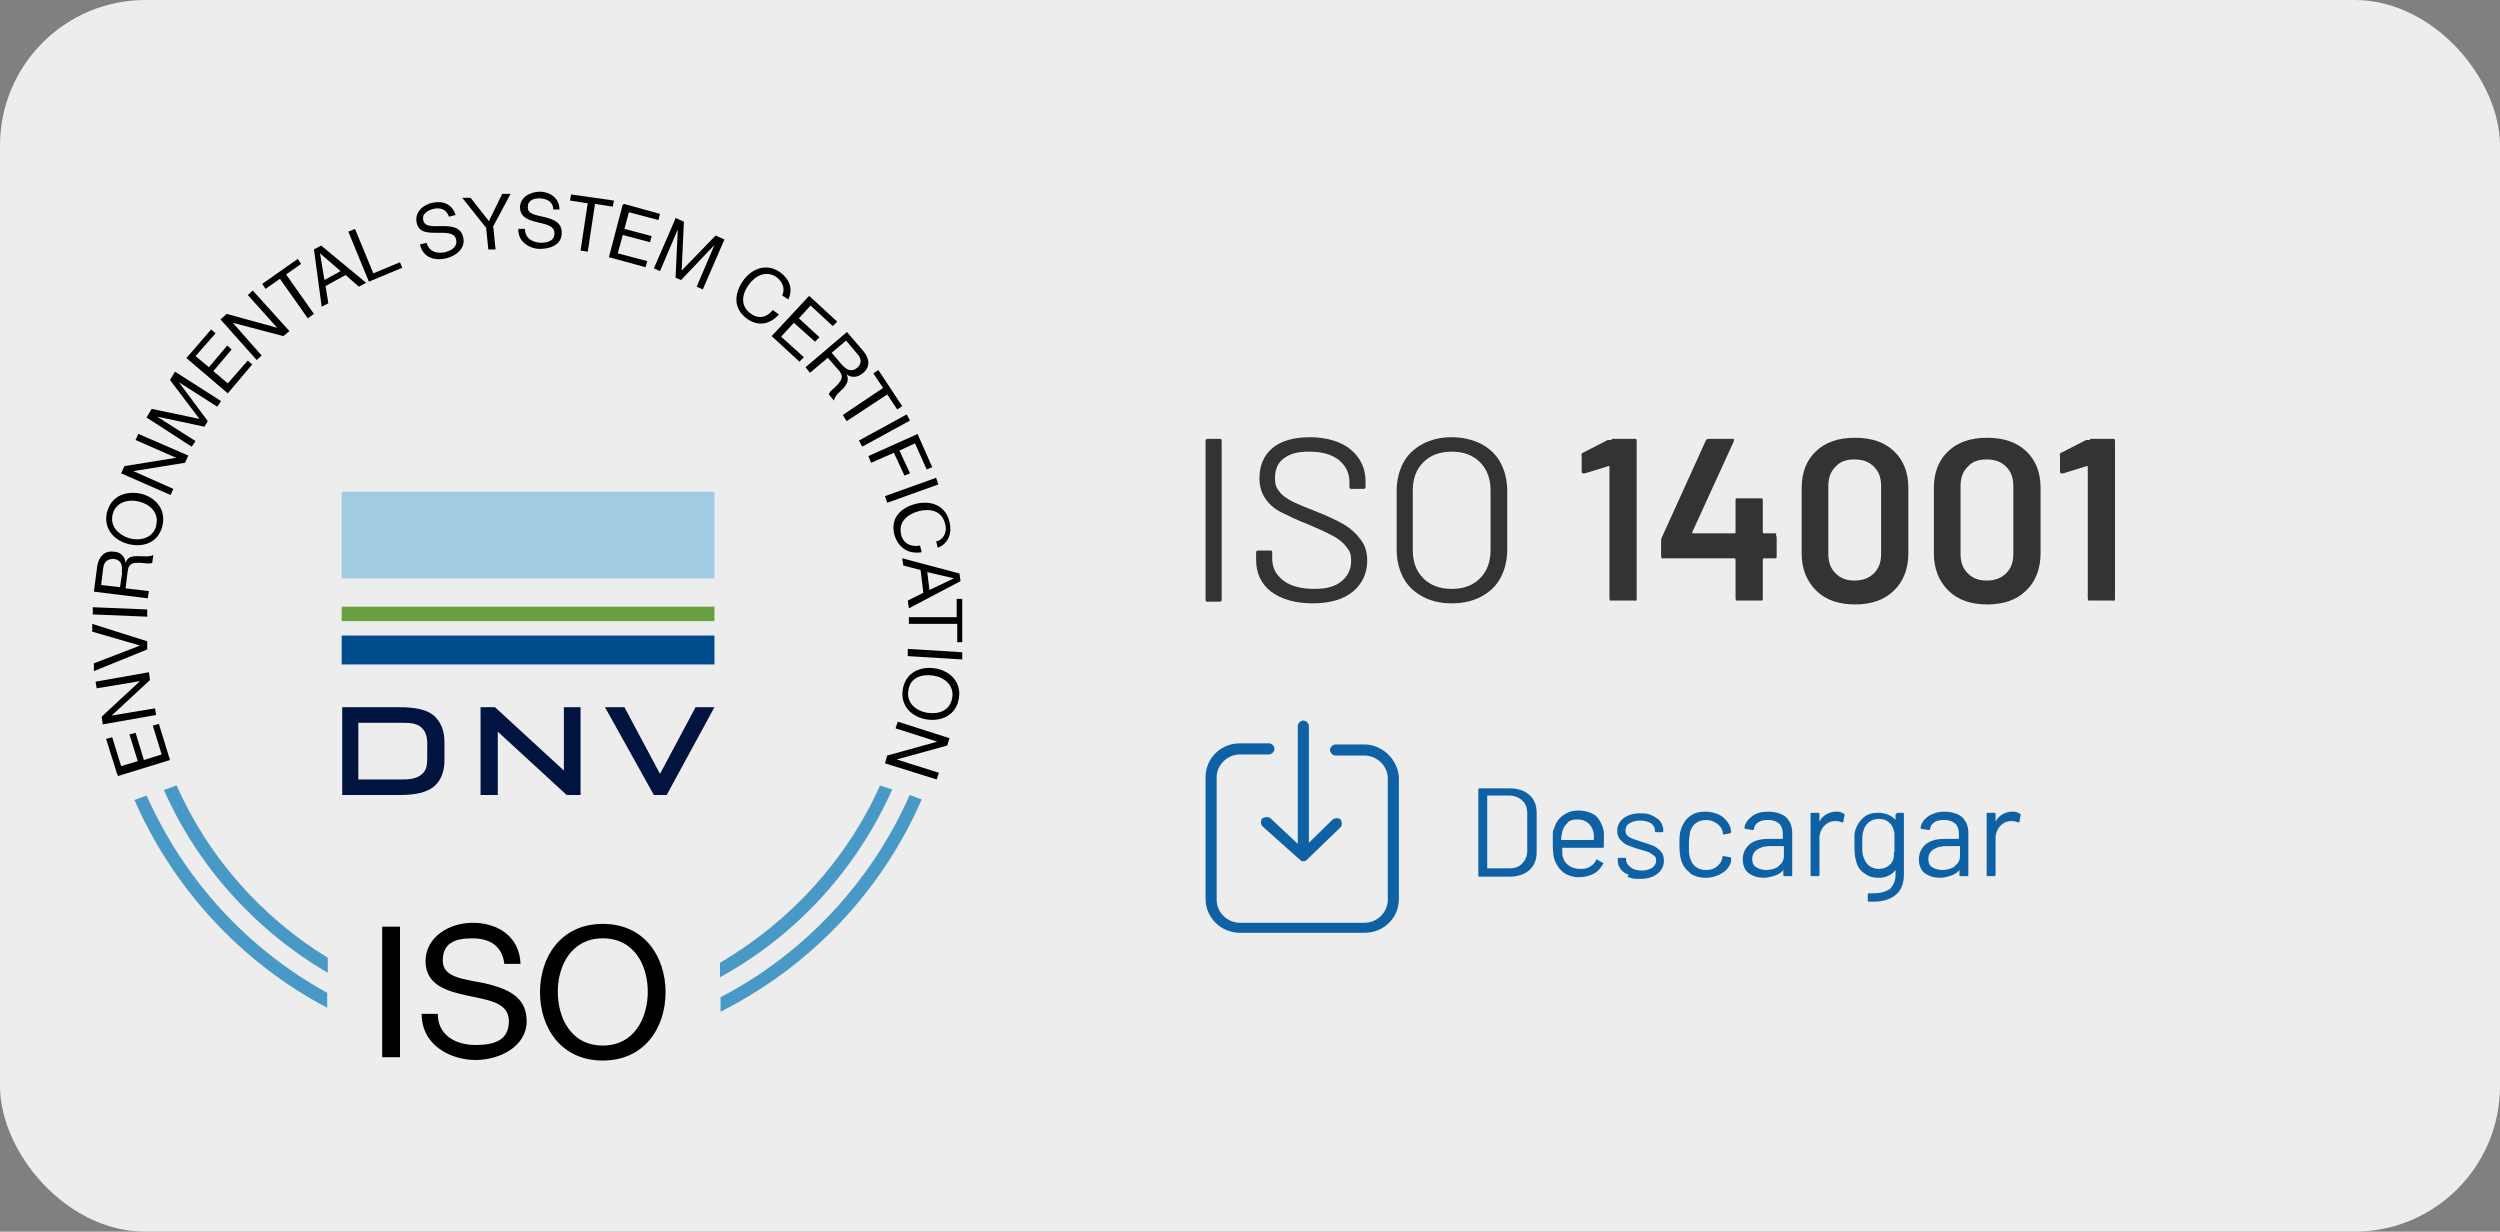 <?xml version="1.0" encoding="UTF-8"?>
<svg id="Capa_1" xmlns="http://www.w3.org/2000/svg" version="1.1" viewBox="0 0 450 221.7">
  <rect x="0" y="0" width="450" height="221.7" fill="#808080" stroke="none"/>
  <!-- Generator: Adobe Illustrator 29.3.1, SVG Export Plug-In . SVG Version: 2.1.0 Build 151)  -->
  <defs>
    <style>
      .st0 {
        fill: #00143f;
      }

      .st1 {
        fill: #0f61a5;
      }

      .st2 {
        fill: #a1cce4;
      }

      .st3 {
        fill: #69a141;
      }

      .st4 {
        fill: #004d8d;
      }

      .st5 {
        fill: #ededed;
      }

      .st6 {
        fill: #333;
      }

      .st7 {
        fill: #4899c6;
      }
    </style>
  </defs>
  <g id="Capa_11" data-name="Capa_1">
    <g>
      <rect class="st5" y="0" width="450" height="221.7" rx="26.2" ry="26.2"/>
      <g>
        <path class="st6" d="M217,107.9v-28.5c0-.3.1-.4.4-.4h2.1c.3,0,.4,0,.4.4v28.5c0,.3-.1.4-.4.4h-2.1c-.3,0-.4,0-.4-.4Z"/>
        <path class="st6" d="M228.8,106.5c-1.8-1.4-2.7-3.3-2.7-5.7v-1.3c0-.3.1-.4.4-.4h2.1c.3,0,.4,0,.4.4v1.1c0,1.6.7,2.9,2,3.9s3.2,1.5,5.6,1.5,3.8-.5,4.9-1.4c1.1-.9,1.7-2.1,1.7-3.6s-.3-1.8-.8-2.5-1.3-1.4-2.4-2c-1.1-.6-2.6-1.3-4.5-2.1-2.1-.8-3.7-1.6-4.9-2.2s-2.1-1.4-2.8-2.4-1.1-2.2-1.1-3.7c0-2.3.8-4.2,2.4-5.5,1.6-1.3,3.9-1.9,6.7-1.9s5.5.7,7.3,2.2,2.7,3.4,2.7,5.8v.9c0,.3-.1.4-.4.4h-2.1c-.3,0-.4,0-.4-.4v-.8c0-1.6-.6-2.9-1.9-4-1.3-1-3-1.5-5.3-1.5s-3.5.4-4.6,1.2c-1.1.8-1.6,2-1.6,3.5s.3,1.8.8,2.5,1.3,1.2,2.2,1.7c1,.5,2.4,1.1,4.5,1.9,2,.8,3.7,1.6,4.9,2.3s2.2,1.6,3,2.7c.8,1,1.2,2.3,1.2,3.8,0,2.3-.9,4.2-2.6,5.6-1.7,1.4-4.1,2.1-7.2,2.1s-5.6-.7-7.5-2.1h0Z"/>
        <path class="st6" d="M256.1,107.4c-1.5-.8-2.7-1.9-3.5-3.4s-1.2-3.2-1.2-5.1v-10.5c0-1.9.4-3.6,1.2-5.1s2-2.6,3.5-3.4,3.3-1.2,5.2-1.2,3.7.4,5.3,1.2c1.5.8,2.7,1.9,3.5,3.4s1.2,3.2,1.2,5.1v10.5c0,1.9-.4,3.6-1.2,5.1-.8,1.5-2,2.6-3.5,3.4s-3.3,1.2-5.3,1.2-3.7-.4-5.2-1.2ZM266.4,104.1c1.3-1.3,1.9-3,1.9-5.1v-10.7c0-2.1-.6-3.8-1.9-5.1-1.3-1.3-3-1.9-5.1-1.9s-3.8.6-5.1,1.9c-1.3,1.3-1.9,3-1.9,5.1v10.7c0,2.1.6,3.8,1.9,5.1,1.3,1.3,3,1.9,5.1,1.9s3.8-.6,5.1-1.9Z"/>
        <path class="st6" d="M290.1,79h4c.1,0,.3,0,.4,0,0,0,.1.2.1.4v28.3c0,0,0,.3-.1.4s-.2,0-.4,0h-3.9c-.1,0-.3,0-.4,0,0,0-.1-.2-.1-.4v-23.8h0c0,0-.1,0-.2,0l-4.2,1.3h-.2c-.1,0-.2,0-.3,0,0,0-.1-.2-.1-.3v-2.8c-.1-.3,0-.5.2-.6l4.5-2.3c.2,0,.4,0,.6,0h.1Z"/>
        <path class="st6" d="M319.7,96.4s.1.2.1.4v3.3c0,0,0,.3-.1.4,0,0-.2,0-.4,0h-1.8c-.1,0-.2,0-.2.2v7c0,0,0,.3-.1.4,0,0-.2,0-.4,0h-3.9c-.1,0-.3,0-.4,0,0,0-.1-.2-.1-.4v-7c0,0,0-.2-.2-.2h-12.7c-.1,0-.3,0-.4,0,0,0-.1-.2-.1-.4v-2.7c0-.2,0-.4.1-.6l7.9-17.4c.1-.3.3-.4.6-.4h4.1c.2,0,.3,0,.4,0v.4l-7.5,16.4v.2h7.6c.1,0,.2,0,.2-.2v-5.7c0,0,0-.3.1-.4,0,0,.2,0,.4,0h3.9c.1,0,.3,0,.4,0,0,0,.1.2.1.4v5.7c0,0,0,.2.2.2h1.8c.1,0,.3,0,.4,0v.2Z"/>
        <path class="st6" d="M326.9,106.3c-1.7-1.7-2.6-3.9-2.6-6.7v-11.8c0-2.8.9-5,2.6-6.6s4-2.4,7-2.4,5.3.8,7,2.4,2.6,3.8,2.6,6.6v11.8c0,2.8-.9,5.1-2.6,6.7-1.7,1.7-4.1,2.5-7,2.5s-5.3-.8-7-2.5ZM337.3,103.2c.9-.9,1.3-2,1.3-3.5v-12.2c0-1.5-.4-2.6-1.3-3.5s-2-1.3-3.5-1.3-2.6.4-3.4,1.3c-.9.9-1.3,2-1.3,3.5v12.2c0,1.5.4,2.6,1.3,3.5s2,1.3,3.4,1.3,2.6-.4,3.5-1.3Z"/>
        <path class="st6" d="M350.7,106.3c-1.7-1.7-2.6-3.9-2.6-6.7v-11.8c0-2.8.9-5,2.6-6.6s4-2.4,7-2.4,5.3.8,7,2.4,2.6,3.8,2.6,6.6v11.8c0,2.8-.9,5.1-2.6,6.7-1.7,1.7-4.1,2.5-7,2.5s-5.3-.8-7-2.5ZM361.1,103.2c.9-.9,1.3-2,1.3-3.5v-12.2c0-1.5-.4-2.6-1.3-3.5s-2-1.3-3.5-1.3-2.6.4-3.4,1.3c-.9.9-1.3,2-1.3,3.5v12.2c0,1.5.4,2.6,1.3,3.5s2,1.3,3.4,1.3,2.6-.4,3.5-1.3Z"/>
        <path class="st6" d="M376.2,79h4c.1,0,.3,0,.4,0,0,0,.1.2.1.4v28.3c0,0,0,.3-.1.4s-.2,0-.4,0h-3.9c-.1,0-.3,0-.4,0,0,0-.1-.2-.1-.4v-23.8h0c0,0-.1,0-.2,0l-4.2,1.3h-.2c-.1,0-.2,0-.3,0,0,0-.1-.2-.1-.3v-2.8c-.1-.3,0-.5.2-.6l4.5-2.3c.2,0,.4,0,.6,0h.1Z"/>
      </g>
      <g>
        <path class="st1" d="M266.1,157.5v-15.4q0-.2.2-.2h5.4c1.5,0,2.7.4,3.6,1.2s1.3,1.9,1.3,3.2v7.1c0,1.3-.4,2.4-1.3,3.2s-2.1,1.2-3.6,1.2h-5.4q-.2,0-.2-.2h0ZM267.8,156.3h3.9c1,0,1.8-.3,2.3-.9.6-.6.9-1.3.9-2.3v-6.7c0-1-.3-1.8-.9-2.3-.6-.6-1.4-.9-2.4-.9h-3.9v12.9h0v.2Z"/>
        <path class="st1" d="M288.7,151.7v.7q0,.2-.2.2h-7.3c0,.8,0,1.4.1,1.6.2.7.5,1.2,1.1,1.6.5.4,1.2.6,2.1.6s1.2-.1,1.7-.4c.5-.3.9-.7,1.1-1.2,0-.1.2-.2.3,0l.9.5c.1,0,.2.2,0,.3-.4.7-.9,1.3-1.7,1.7-.8.4-1.6.6-2.6.6s-2-.3-2.7-.8-1.2-1.2-1.6-2.1c-.3-.7-.4-1.8-.4-3.1v-1.6c0-.4,0-.8.2-1.1.3-1,.8-1.8,1.6-2.4.8-.6,1.7-.9,2.8-.9s2.4.3,3.2,1c.7.7,1.2,1.7,1.4,2.9v1.9ZM282.2,148.1c-.5.4-.8.9-1,1.6,0,.3-.2.8-.2,1.5h5.9c0-.7,0-1.2-.1-1.5-.2-.7-.5-1.2-1-1.6-.5-.4-1.1-.6-1.9-.6s-1.4.2-1.8.6h.1Z"/>
        <path class="st1" d="M293.2,157.5c-.7-.3-1.2-.6-1.5-1.1-.4-.5-.5-1-.5-1.5v-.3c0-.1,0-.2.2-.2h1.1q.2,0,.2.2v.2c0,.5.3.9.8,1.3.5.4,1.2.6,2,.6s1.4-.2,1.9-.5c.5-.4.7-.8.7-1.3s-.1-.7-.4-.9-.5-.4-.9-.6c-.3-.1-.9-.3-1.6-.5-.8-.2-1.5-.5-2.1-.7s-1-.6-1.4-1-.6-1-.6-1.6c0-1,.4-1.7,1.1-2.3.8-.6,1.8-.9,3-.9s1.6.1,2.2.4c.6.3,1.1.6,1.5,1.1.3.5.5,1,.5,1.6h0c0,.2,0,.3-.2.3h-1.1q-.2,0-.2-.2h0c0-.6-.2-1-.7-1.4-.5-.3-1.2-.5-2-.5s-1.4.2-1.9.5-.7.7-.7,1.3.2.9.7,1.2,1.2.5,2.1.8,1.6.5,2.1.7,1,.6,1.4,1,.6,1,.6,1.7c0,1-.4,1.8-1.2,2.4-.8.6-1.8.9-3.1.9s-1.6-.1-2.3-.4l.3-.3Z"/>
        <path class="st1" d="M304.2,157.1c-.8-.6-1.3-1.3-1.6-2.3-.2-.7-.3-1.6-.3-2.8s0-2,.3-2.8c.3-.9.8-1.7,1.6-2.3.8-.6,1.7-.8,2.8-.8s2.1.3,2.9.8c.8.6,1.3,1.3,1.6,2.1,0,.3.1.5.1.7h0q0,.2-.2.3l-1.1.2h0c-.1,0-.2,0-.2-.2v-.3c-.2-.6-.5-1.1-1.1-1.5s-1.2-.6-1.9-.6-1.4.2-1.9.6c-.5.4-.8.9-1,1.6-.1.6-.2,1.3-.2,2.3s0,1.8.2,2.3c.2.7.5,1.2,1,1.6.5.4,1.1.6,1.9.6s1.4-.2,1.9-.6c.5-.4.9-.9,1-1.5h0v-.2c0-.1.1-.2.3-.2l1.1.2c.2,0,.2.1.2.3v.5c-.3.9-.8,1.6-1.7,2.1-.8.5-1.8.8-2.9.8s-2-.3-2.8-.8h0Z"/>
        <path class="st1" d="M321.5,147.1c.7.7,1.1,1.6,1.1,2.8v7.6q0,.2-.2.2h-1.2q-.2,0-.2-.2v-.9h0c-.4.5-.9.8-1.5,1s-1.3.4-2,.4c-1.1,0-2-.3-2.7-.8s-1.1-1.4-1.1-2.5.4-2,1.2-2.7c.8-.7,2-1,3.4-1h2.6v-.9c0-.8-.2-1.4-.6-1.8s-1.1-.7-2-.7-1.3.1-1.8.4c-.5.3-.7.7-.8,1.2,0,.2-.1.2-.3.2l-1.2-.2q-.2,0-.2-.2c.1-.8.6-1.5,1.4-2.1s1.8-.8,2.9-.8,2.4.3,3.2,1h0ZM320.1,155.9c.6-.4,1-1,1-1.8v-1.8h-2.4c-1,0-1.8.2-2.4.6-.6.4-.9,1-.9,1.7s.2,1.2.7,1.5,1.1.5,1.8.5,1.7-.2,2.3-.7h-.1Z"/>
        <path class="st1" d="M331.9,146.5c.1,0,.2.2.1.3l-.2,1.1c0,.2-.1.2-.3.1-.3-.1-.6-.2-.9-.2h-.3c-.8,0-1.4.3-2,.9-.5.6-.8,1.3-.8,2.1v6.7q0,.2-.2.2h-1.2q-.2,0-.2-.2v-11c0-.1,0-.2.2-.2h1.2q.2,0,.2.2v1.4h0c.3-.6.7-1,1.2-1.3s1.1-.5,1.7-.5.9,0,1.3.3h.2Z"/>
        <path class="st1" d="M341.3,146.3h1.2q.2,0,.2.2v10.9c0,1.7-.5,2.9-1.5,3.7s-2.3,1.2-4,1.2-.6,0-.8,0-.2,0-.2-.3v-1s0-.1.1-.2,0,0,.2,0h.6c1.4,0,2.4-.3,3.1-.8.6-.6,1-1.4,1-2.6v-.8h0c-.7.9-1.7,1.4-3,1.4s-1.9-.3-2.6-.8c-.8-.5-1.3-1.3-1.5-2.2-.2-.6-.3-1.5-.3-2.8v-1.7c0-.5.1-.9.2-1.2.3-.9.8-1.6,1.5-2.2.7-.6,1.6-.8,2.6-.8s2.4.4,3.1,1.3h0v-.9c0-.1,0-.2.2-.2v-.2ZM341,153.4v-3.1c0-.3,0-.5-.1-.7-.1-.6-.4-1.2-.9-1.6-.5-.4-1.1-.6-1.8-.6s-1.3.2-1.8.6c-.5.4-.8.9-1,1.6-.2.5-.2,1.2-.2,2.3s0,1.9.2,2.3c.2.6.5,1.2,1,1.6.5.4,1.1.6,1.8.6s1.3-.2,1.8-.6c.5-.4.8-.9.9-1.6v-.8h.1Z"/>
        <path class="st1" d="M353.2,147.1c.7.7,1.1,1.6,1.1,2.8v7.6q0,.2-.2.2h-1.2q-.2,0-.2-.2v-.9h0c-.4.5-.9.8-1.5,1s-1.3.4-2,.4c-1.1,0-2-.3-2.7-.8s-1.1-1.4-1.1-2.5.4-2,1.2-2.7c.8-.7,2-1,3.4-1h2.6v-.9c0-.8-.2-1.4-.6-1.8-.4-.4-1.1-.7-2-.7s-1.3.1-1.8.4c-.5.3-.7.7-.8,1.2,0,.2-.1.2-.3.2l-1.2-.2q-.2,0-.2-.2c.1-.8.6-1.5,1.4-2.1.8-.5,1.8-.8,2.9-.8s2.4.3,3.2,1h0ZM351.8,155.9c.6-.4,1-1,1-1.8v-1.8h-2.4c-1,0-1.8.2-2.4.6-.6.4-.9,1-.9,1.7s.2,1.2.7,1.5,1.1.5,1.8.5,1.7-.2,2.3-.7h-.1Z"/>
        <path class="st1" d="M363.6,146.5c.1,0,.2.2.1.3l-.2,1.1c0,.2-.1.2-.3.1-.3-.1-.6-.2-.9-.2h-.3c-.8,0-1.4.3-2,.9-.5.6-.8,1.3-.8,2.1v6.7q0,.2-.2.2h-1.2q-.2,0-.2-.2v-11c0-.1,0-.2.2-.2h1.2q.2,0,.2.2v1.4h0c.3-.6.7-1,1.2-1.3s1.1-.5,1.7-.5.9,0,1.3.3h.2Z"/>
      </g>
      <path class="st1" d="M245.6,134h-5.2c-.5,0-1,.5-1,1s.5,1,1,1h5.2c2.3,0,4.2,1.9,4.2,4.1v21.9c0,2.2-1.9,4.1-4.2,4.1h-22.4c-2.3,0-4.2-1.9-4.2-4.1v-22.1c0-2.2,1.9-4.1,4.2-4.1h5.2c.5,0,1-.5,1-1s-.5-1-1-1h-5.2c-3.5,0-6.2,2.7-6.2,6.1v21.9c0,3.4,2.8,6.1,6.2,6.1h22.4c3.5,0,6.2-2.7,6.2-6.1v-21.9c-.2-3.2-3-5.9-6.2-5.9ZM227.2,147.3c-.3.3-.3,1,0,1.4l6.6,5.9s.2,0,.2.2c0,0,.2,0,.2.2h.7c.2,0,.2-.2.3-.2l6.1-5.9c.3-.3.3-1,0-1.4-.3-.3-1-.3-1.4,0l-4.3,4.2v-21c0-.5-.5-1-1-1s-1,.5-1,1v21.2l-4.9-4.6c-.3-.3-1-.3-1.4,0h-.1Z"/>
      <g>
        <g>
          <path class="st7" d="M158.4,141.4c-6,13.4-16.2,24.5-28.8,31.9v2.6c13.7-7.5,24.6-19.4,31-33.8l-2.2-.7ZM31.7,141.4l-2.2.8c6.1,13.8,16.5,25.3,29.5,32.9v-2.7c-11.9-7.3-21.5-18.1-27.2-31h0Z"/>
          <path class="st7" d="M163.7,143.2c-6.9,15.6-19,28.5-34,36.3v2.6c16.1-8.1,29-21.6,36.2-38.2l-2.2-.8h0ZM26.4,143.2l-2.2.8c7,16,19.3,29.3,34.7,37.4v-2.7c-14.4-7.9-25.8-20.4-32.5-35.5Z"/>
        </g>
        <g>
          <rect class="st2" x="61.5" y="88.5" width="67.1" height="15.6"/>
          <rect class="st3" x="61.5" y="109.2" width="67.1" height="2.6"/>
          <rect class="st4" x="61.5" y="114.4" width="67.1" height="5.2"/>
          <g>
            <polygon class="st0" points="86.5 127.3 86.5 143.1 89.6 143.1 89.6 131.7 102 143.1 104.5 143.1 104.5 127.3 101.5 127.3 101.5 138.7 89.1 127.3 86.5 127.3"/>
            <polygon class="st0" points="117.7 143.1 120 143.1 128.6 127.3 125.2 127.3 118.8 139.3 112.4 127.3 108.9 127.3 117.7 143.1"/>
            <path class="st0" d="M64.5,130.1h8.1c1.5,0,2.7.2,3.4,1,.6.6.9,1.5.9,2.7v2.8c0,1.2-.2,2.1-.9,2.7-.7.7-1.9,1-3.4,1h-8.1v-10.2h0ZM80,133.5c0-1.9-.6-3.4-1.7-4.5-1.3-1.3-3.6-1.7-6.4-1.7h-10.3v15.8h10.3c2.8,0,5-.4,6.4-1.7,1.1-1,1.7-2.6,1.7-4.5v-3.4Z"/>
          </g>
        </g>
        <g>
          <path d="M21.1,139.4l-2-6.4,1.1-.3,1.6,5.2,3-.9-1.5-4.8,1.1-.3,1.5,4.9,3.2-1-1.6-5.2,1.1-.3,2,6.5-9.4,2.9v-.3Z"/>
          <path d="M18.5,130.4l-.2-1.4,6.9-6.4h0l-7.8,1.3-.2-1.2,9.6-1.7.2,1.4-6.9,6.4h0l7.8-1.3.2,1.2-9.7,1.7h.1Z"/>
          <path d="M26.5,115.4v1.5l-9.6,3.9v-1.4l8.3-3.2h0l-8.6-2.5v-1.4l9.8,3.1h0Z"/>
          <path d="M16.7,110.6v-1.3l9.8.4v1.3l-9.8-.4Z"/>
          <path d="M16.9,106.5l.6-4.6c.3-1.8,1.4-2.8,2.9-2.6,1.2,0,2.1.8,2.2,2h0c.4-1.1,1.2-1.2,2.2-1.2s2,.2,2.8-.2l-.2,1.4c-.4.3-1.5,0-2.4,0s-1.8,0-2,1.4l-.4,3.2,4.2.5-.2,1.3-9.7-1.2h0ZM21.9,103.1c.2-1.2,0-2.3-1.4-2.5-.9,0-1.7.3-1.9,1.5l-.4,3.2,3.4.4.4-2.7h-.1Z"/>
          <path d="M19.3,92.1c.8-3,3.6-3.8,6.2-3.2,2.6.7,4.5,2.9,3.7,5.9s-3.6,3.8-6.2,3.1c-2.6-.7-4.5-2.9-3.7-5.9h0ZM28.1,94.6c.6-2.3-1.1-3.8-3-4.3s-4.2,0-4.8,2.2c-.6,2.3,1.1,3.8,3,4.4,1.9.5,4.2,0,4.8-2.2h0Z"/>
          <path d="M21.8,85.2l.6-1.3,9.3-1.5h0l-7.3-3.2.5-1.1,9,3.9-.6,1.3-9.3,1.5h0l7.2,3.2-.5,1.1s-8.9-3.9-8.9-3.9Z"/>
          <path d="M26.4,75.1l.9-1.5,8.6,1.8-5.3-7,.9-1.5,8.3,5.3-.7,1-6.9-4.4h0l5.2,7-.6,1-8.5-1.8h0l6.9,4.4-.7,1-8.2-5.3h0Z"/>
          <path d="M33.6,64.4l4.4-5.1.8.7-3.6,4.1,2.4,2,3.3-3.9.8.7-3.3,3.9,2.6,2.2,3.6-4.1.8.7-4.4,5.2-7.5-6.4h.1Z"/>
          <path d="M39.8,57.4l1-.9,9.1,2.5h0l-5.3-5.9.9-.8,6.6,7.3-1.1.9-9.1-2.4h0l5.2,5.9-.9.8-6.5-7.3h0Z"/>
          <path d="M50.5,50.1l-2.7,1.9-.6-.9,6.4-4.5.6.9-2.7,1.9,5,7.1-1.1.8-5-7.1h0Z"/>
          <path d="M56.5,44.9l1.3-.7,8.1,6.7-1.3.7-2.4-2.1-3.6,2,.5,3.1-1.2.6-1.4-10.4h0ZM58.4,50.4l2.9-1.6-3.7-3.2h0l.8,4.8Z"/>
          <path d="M62.7,41.7l1.2-.5,3.3,8,4.8-2,.4,1-6,2.5s-3.7-9-3.7-9Z"/>
          <path d="M80.8,39c-.4-1.3-1.5-1.7-2.8-1.4-1.1.3-2.1.9-1.8,2.1.3,1.2,1.8,1,3.5,1s3.3.2,3.7,2.1c.4,2-1.4,3.3-3.1,3.7-2.2.5-4.2-.2-4.7-2.5l1.2-.3c.4,1.6,1.8,2,3.3,1.7,1.1-.3,2.3-.9,2-2.3-.3-1.3-1.9-1.2-3.5-1.2s-3.2,0-3.6-1.8c-.4-1.9,1.1-3.2,2.8-3.6,1.9-.4,3.6.2,4.2,2.2l-1.2.3Z"/>
          <path d="M88.8,40.9l.4,4h-1.3c0,0-.4-3.9-.4-3.9l-4.3-5.4h1.5c0,0,3.3,4.2,3.3,4.2l2.4-4.9h1.5c0,0-3.2,6-3.2,6h0Z"/>
          <path d="M99.6,37.8c0-1.4-1-2-2.4-2.1-1.1,0-2.2.3-2.2,1.6s1.5,1.4,3.1,1.8c1.6.4,3.1,1,3,2.9,0,2.1-2.1,2.8-3.9,2.8s-4-1.2-3.9-3.6h1.2c0,1.7,1.3,2.4,2.8,2.5,1.2,0,2.5-.3,2.5-1.7s-1.5-1.6-3.1-2-3.1-.9-3.1-2.7,1.9-2.8,3.6-2.8,3.5,1.1,3.5,3.2h-1.3.2Z"/>
          <path d="M105.8,36.6l-3.2-.5.2-1.1,7.7,1.1-.2,1.1-3.2-.5-1.3,8.6-1.3-.2,1.3-8.6h0Z"/>
          <path d="M112.3,36.7l6.5,1.8-.3,1.1-5.3-1.4-.8,3,4.9,1.3-.3,1.1-4.9-1.3-.9,3.3,5.3,1.4-.3,1.1-6.6-1.8,2.5-9.5h.2Z"/>
          <path d="M121.5,39.2l1.6.7-.4,8.8,6.1-6.3,1.6.7-3.9,9-1.1-.5,3.2-7.5h0l-6,6.3-1-.4.4-8.7h0l-3.2,7.5-1.1-.5,3.9-9h-.1Z"/>
          <path d="M140.8,53.2c.6-1.3,0-2.5-1-3.3-1.9-1.3-3.8-.3-5,1.3-1.3,1.8-1.6,3.9.4,5.3,1.4,1,2.9.6,3.9-.7l1.1.8c-1.6,1.8-3.7,2.2-5.7.8-2.5-1.8-2.4-4.4-.8-6.8,1.6-2.3,4.3-3.3,6.7-1.6,1.7,1.2,2.4,3,1.5,4.9l-1.1-.7h0Z"/>
          <path d="M145.7,53.3l5,4.6-.8.8-4-3.7-2.1,2.3,3.7,3.4-.8.8-3.8-3.4-2.3,2.5,4.1,3.7-.8.8-5-4.6,6.7-7.2h.1Z"/>
          <path d="M152.4,59.7l3,3.5c1.2,1.4,1.2,2.9,0,3.9-.9.8-2,1-3,.3h0c.5,1,0,1.8-.6,2.5-.7.7-1.5,1.3-1.7,2.2l-.9-1.1c0-.5,1-1.1,1.6-1.8.6-.7,1.1-1.4.3-2.4l-2.1-2.4-3.2,2.7-.8-1,7.4-6.3h0ZM151.5,65.6c.8.9,1.7,1.5,2.8.6.7-.6.9-1.5.1-2.4l-2.1-2.5-2.6,2.2,1.8,2.1Z"/>
          <path d="M159,69.9l-1.8-2.7.9-.6,4.3,6.5-.9.6-1.8-2.7-7.3,4.8-.7-1.1,7.3-4.9h0Z"/>
          <path d="M163.2,74.6l.6,1.1-8.6,4.7-.6-1.1,8.6-4.7Z"/>
          <path d="M165.2,78.2l2.6,5.9-1,.4-2.1-4.7-2.8,1.3,1.9,4.1-1,.4-1.9-4.1-4.1,1.8-.5-1.2,8.9-4h0Z"/>
          <path d="M168.5,86l.4,1.2-9.2,3.3-.4-1.2,9.2-3.3Z"/>
          <path d="M168.8,97.4c1.3-.6,1.7-1.9,1.3-3.2-.6-2.3-2.7-2.7-4.7-2.2-2.2.6-3.7,2-3.2,4.2.4,1.7,1.8,2.3,3.4,2l.3,1.2c-2.4.4-4.2-.8-4.9-3.1-.8-3,1.1-4.9,3.8-5.6,2.8-.7,5.4.3,6.1,3.2.5,2-.1,3.9-2.1,4.7l-.3-1.2h.3Z"/>
          <path d="M172.7,103.2l.2,1.4-9.3,4.9-.2-1.4,2.8-1.4-.5-4.1-3.1-.8-.2-1.3,10.2,2.7h.1ZM166.9,102.9l.4,3.3,4.4-2.1h0l-4.7-1.1h0Z"/>
          <path d="M172.2,111.1v-3.3h1v7.8c.1,0-.9,0-.9,0v-3.3h-8.7c0,0,0-1.2,0-1.2h8.6c0,0,0,0,0,0Z"/>
          <path d="M173.2,117.4v1.3l-9.8-.6v-1.3l9.8.6Z"/>
          <path d="M172.6,125.7c-.5,3.1-3.2,4.2-5.8,3.8s-4.8-2.4-4.3-5.4c.5-3.1,3.2-4.2,5.8-3.8,2.6.4,4.8,2.4,4.3,5.4ZM163.5,124.3c-.4,2.3,1.5,3.7,3.4,4,2,.3,4.1-.3,4.5-2.7.4-2.3-1.5-3.7-3.4-4-2-.3-4.2.3-4.5,2.7Z"/>
          <path d="M170.9,132.9l-.4,1.3-9.1,2.5h0l7.6,2.4-.4,1.2-9.3-2.9.4-1.4,9-2.5h0l-7.5-2.4.4-1.2,9.4,3h0Z"/>
        </g>
        <g>
          <path d="M68.8,166.8h3.2v23.5h-3.2v-23.5Z"/>
          <path d="M90.8,173.7c-.3-3.4-2.6-4.8-5.8-4.8s-5.3.9-5.3,4,3.7,3.3,7.6,4.1c3.7.9,7.5,2.2,7.5,6.8s-4.9,7-9.2,7-9.7-2.5-9.7-8.3h2.9c0,3.9,3.3,5.6,6.8,5.6s6-.9,6-4.3-3.8-3.8-7.5-4.6-7.5-1.9-7.5-6.2,4.2-6.9,8.5-6.9,8.4,2.3,8.6,7.4h-2.9v.2Z"/>
          <path d="M108.5,166.3c7.5,0,11.3,5.9,11.3,12.3s-3.8,12.3-11.3,12.3-11.3-5.9-11.3-12.3,3.8-12.3,11.3-12.3ZM108.5,188.2c5.7,0,8.1-5,8.1-9.7s-2.4-9.6-8.1-9.6-8.1,5-8.1,9.6,2.3,9.7,8.1,9.7Z"/>
        </g>
      </g>
    </g>
  </g>
</svg>